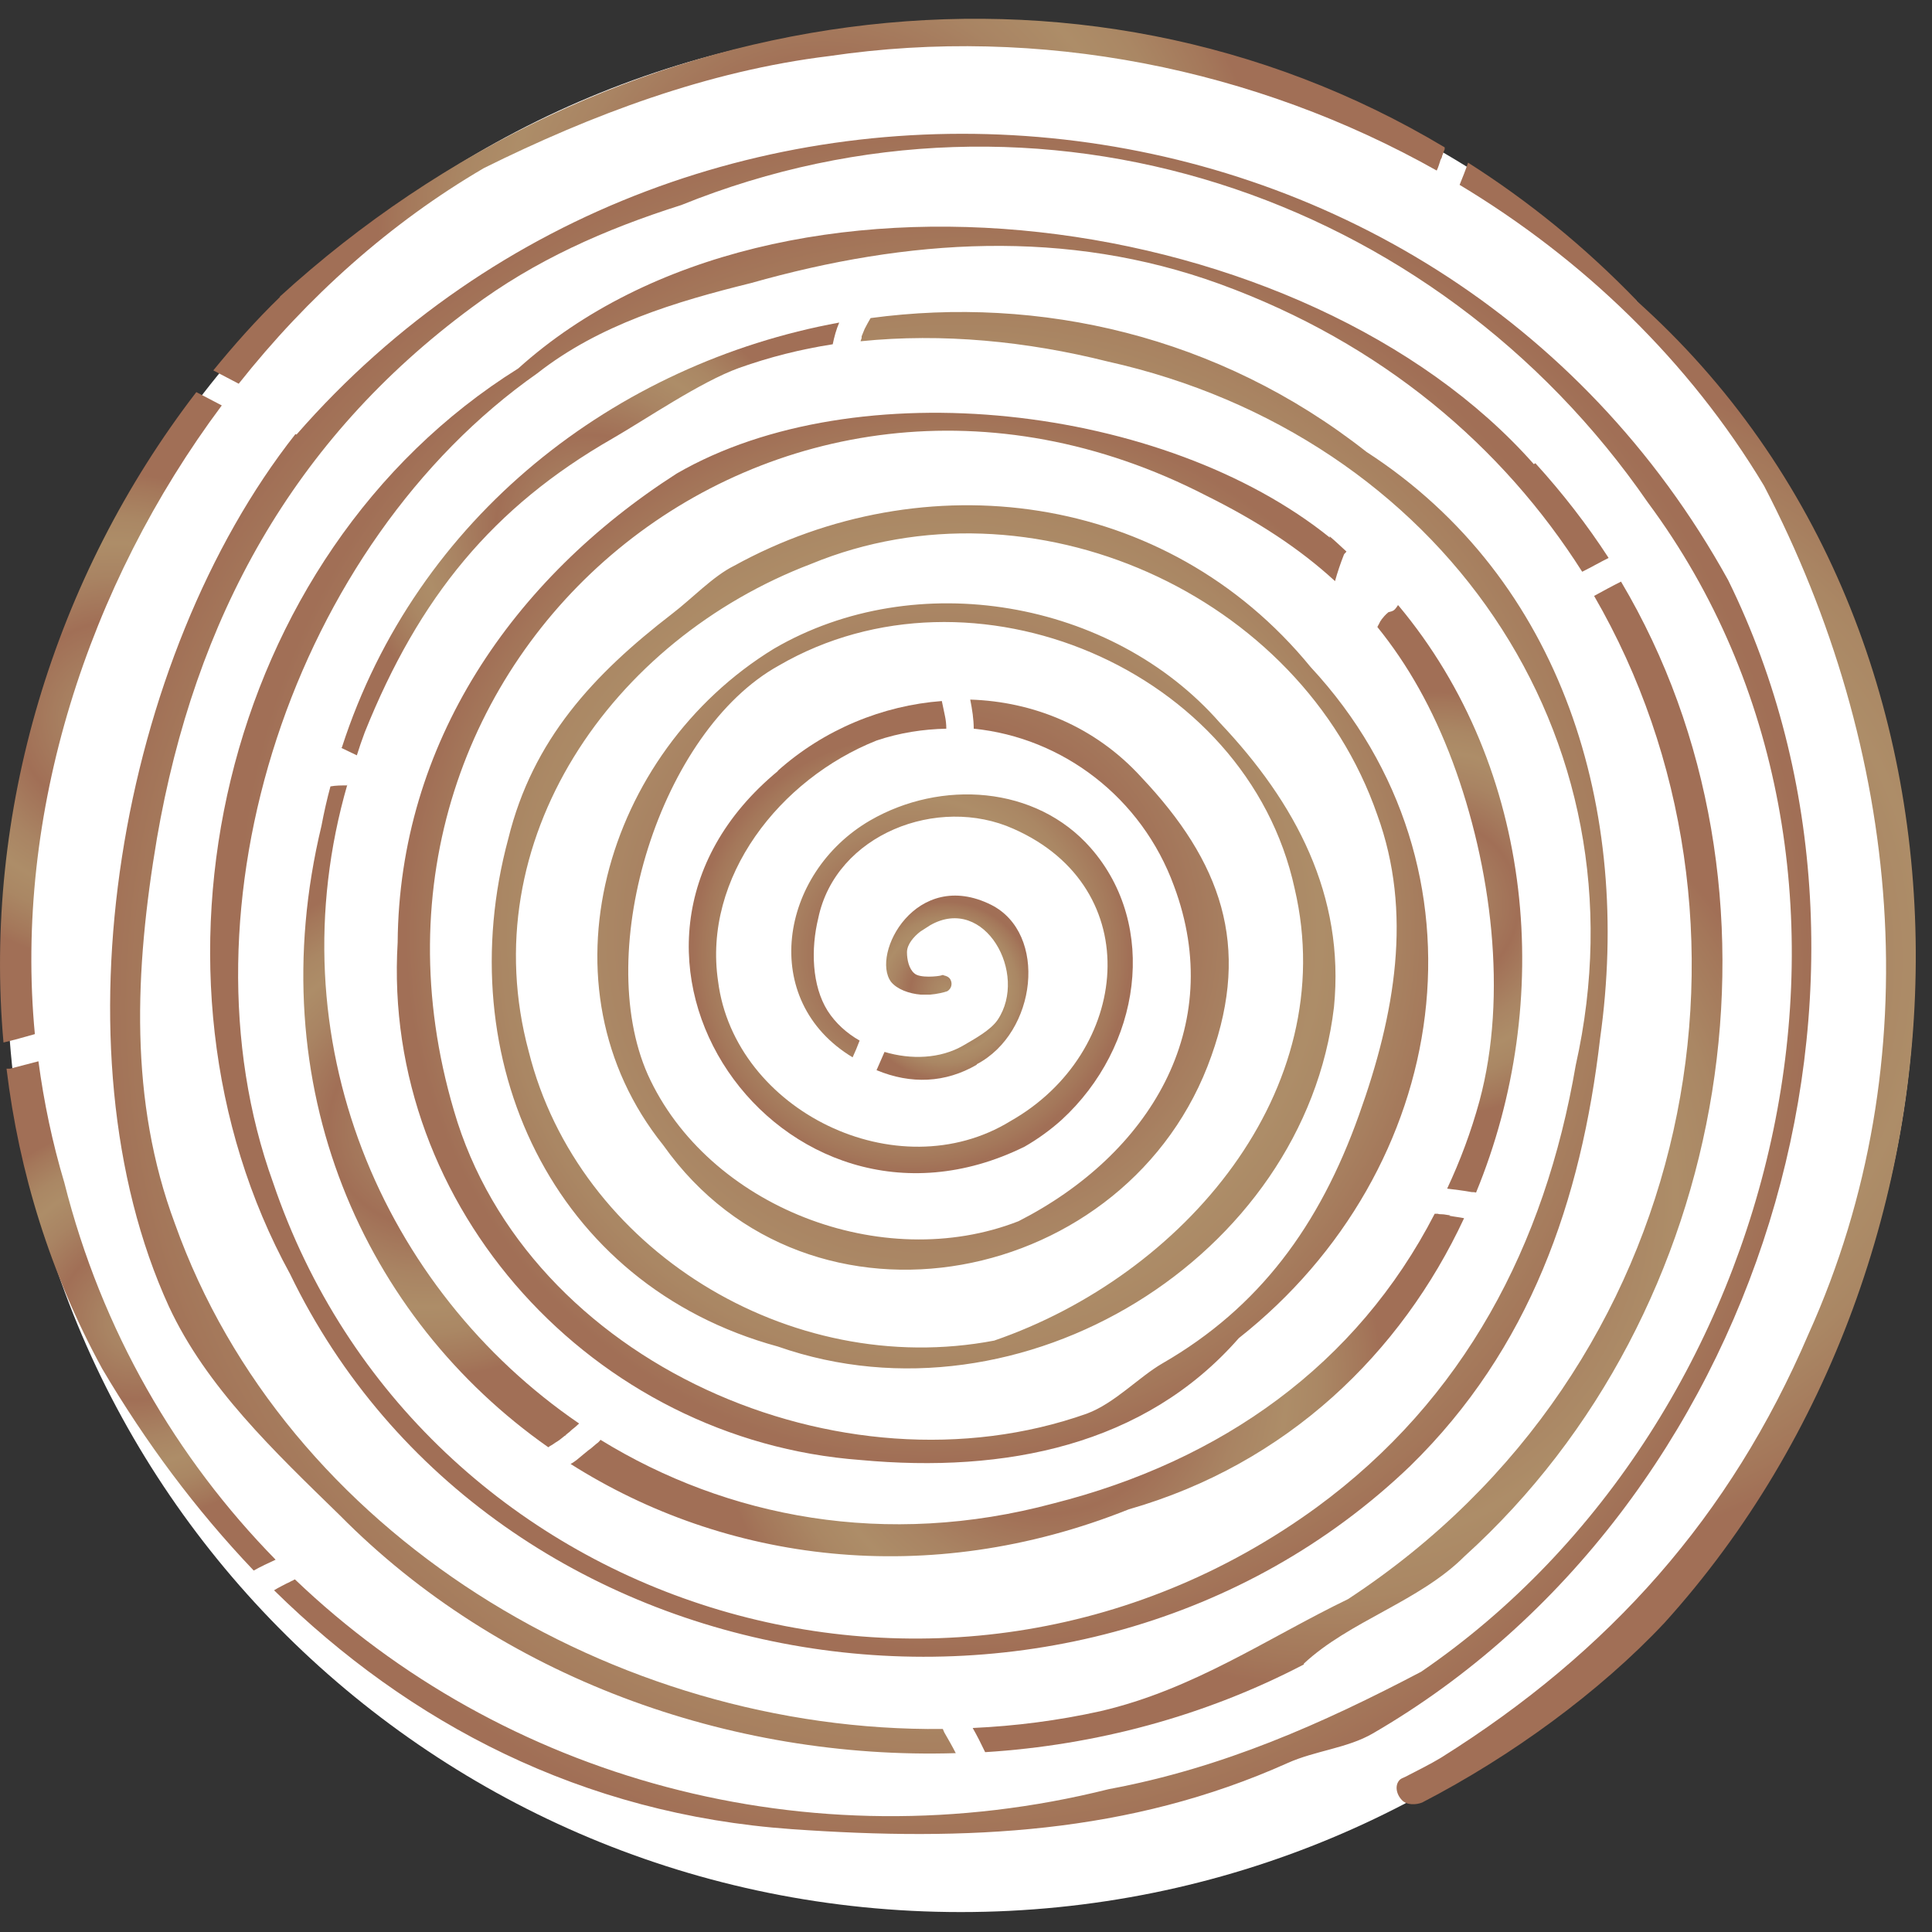 <svg width="47" height="47" viewBox="0 0 47 47" fill="none" xmlns="http://www.w3.org/2000/svg">
<rect x="0" y="0" width="47" height="47" fill="#333333" stroke="none"/>
<path d="M23.373 0.559C10.559 0.559 0.17 10.847 0.17 23.537C0.17 36.227 10.559 46.515 23.373 46.515C36.188 46.515 46.576 36.227 46.576 23.537C46.576 10.847 36.188 0.559 23.373 0.559Z" fill="white"/>
<path d="M6.705 37.943C4.293 35.482 2.474 32.373 1.565 28.771C1.274 27.799 1.068 26.814 0.935 25.818C0.704 25.878 0.474 25.938 0.244 25.998C0.219 25.998 0.195 25.998 0.159 25.998C0.462 28.519 1.226 30.992 2.486 33.297C3.541 35.086 4.765 36.73 6.172 38.207C6.341 38.111 6.523 38.027 6.705 37.943Z" fill="url(#paint0_radial_2_185302)"/>
<path d="M7.188 10.559C2.909 15.986 1.236 25.506 4.109 31.784C5.018 33.741 6.667 35.302 8.267 36.863C12.159 40.8 17.747 42.817 23.251 42.649C23.166 42.481 23.069 42.313 22.972 42.145C22.96 42.121 22.948 42.085 22.936 42.061C14.959 42.145 6.946 37.319 4.255 29.768C3.139 26.778 3.273 23.621 3.818 20.392C4.74 15.049 7.128 10.692 11.468 7.486C13.007 6.334 14.717 5.577 16.572 4.989C25.276 1.472 34.901 4.701 40.09 12.228C46.672 21.1 43.484 34.57 34.574 40.668C32.173 41.929 29.749 43.009 26.973 43.525C19.639 45.362 12.219 43.249 7.176 38.423C7.164 38.423 7.14 38.435 7.128 38.447C7.091 38.459 7.055 38.483 7.031 38.495C6.97 38.519 6.91 38.555 6.861 38.579C6.788 38.615 6.728 38.651 6.667 38.687C9.952 41.917 14.147 44.138 19.263 44.498C23.518 44.798 27.47 44.618 31.325 42.889C31.992 42.589 32.78 42.529 33.398 42.169C42.817 36.706 46.818 23.825 42.041 14.113C34.913 1.208 16.862 -0.473 7.213 10.572L7.188 10.559Z" fill="url(#paint1_radial_2_185302)"/>
<path d="M31.713 40.476C32.828 39.432 34.525 38.964 35.629 37.859C42.199 31.916 43.848 21.58 39.435 14.149C39.217 14.257 38.999 14.377 38.78 14.497C43.302 22.3 41.399 33.261 32.792 38.903C30.828 39.852 29.046 41.1 26.767 41.629C25.736 41.857 24.706 41.989 23.663 42.037C23.772 42.229 23.869 42.421 23.966 42.625C26.658 42.457 29.312 41.749 31.725 40.488L31.713 40.476Z" fill="url(#paint2_radial_2_185302)"/>
<path d="M37.314 11.292C31.823 5.073 18.96 3.236 12.608 8.963C5.335 13.513 3.08 23.741 7.056 30.992C12.002 41.22 26.246 43.393 34.308 35.662C37.217 32.817 38.466 29.215 38.927 25.254C39.703 19.743 38.042 14.101 33.241 10.992C29.641 8.158 25.276 7.186 21.179 7.738C21.131 7.822 21.082 7.906 21.034 8.002C21.009 8.062 20.985 8.122 20.961 8.182C20.961 8.182 20.961 8.206 20.961 8.218C20.961 8.242 20.936 8.278 20.936 8.302C22.925 8.098 24.985 8.302 26.949 8.795C35.023 10.595 40.139 17.87 38.333 25.914C37.581 30.308 35.617 34.041 32.029 36.67C23.009 43.237 10.184 39.215 6.644 28.771C4.219 22.06 7.165 13.225 13.069 9.083C14.584 7.894 16.427 7.342 18.27 6.886C22.088 5.805 25.943 5.553 29.677 6.91C33.629 8.35 36.563 10.871 38.49 13.909C38.709 13.801 38.915 13.681 39.133 13.573C38.611 12.768 38.017 12 37.351 11.268L37.314 11.292Z" fill="url(#paint3_radial_2_185302)"/>
<path d="M8.439 19.107C8.305 19.107 8.172 19.107 8.039 19.131C7.954 19.443 7.881 19.768 7.82 20.092C6.293 26.442 8.875 32.073 13.336 35.206C13.348 35.206 13.361 35.194 13.373 35.182C13.421 35.158 13.457 35.134 13.506 35.098C13.591 35.05 13.664 34.99 13.736 34.93C13.736 34.93 13.761 34.906 13.773 34.906C13.773 34.906 13.748 34.93 13.736 34.93C13.736 34.93 13.797 34.882 13.809 34.87C13.845 34.846 13.882 34.81 13.906 34.786C13.967 34.738 14.027 34.69 14.088 34.63C9.324 31.376 6.657 25.29 8.451 19.083L8.439 19.107Z" fill="url(#paint4_radial_2_185302)"/>
<path d="M8.305 18.195C8.427 18.255 8.56 18.315 8.681 18.375C8.742 18.183 8.802 18.003 8.875 17.811C10.197 14.521 11.991 12.336 14.9 10.668C15.712 10.2 17.046 9.287 17.979 8.951C18.719 8.687 19.483 8.495 20.258 8.375C20.295 8.195 20.343 8.015 20.416 7.847C14.985 8.843 10.136 12.553 8.317 18.183L8.305 18.195Z" fill="url(#paint5_radial_2_185302)"/>
<path d="M35.278 29.563C35.217 29.563 35.144 29.539 35.072 29.539C35.035 29.539 35.011 29.539 34.975 29.527C34.963 29.527 34.95 29.527 34.926 29.527C34.914 29.527 34.914 29.527 34.902 29.527C33.011 33.201 29.713 35.542 25.628 36.574C21.555 37.667 17.688 36.922 14.608 35.026C14.584 35.062 14.548 35.097 14.511 35.121C14.487 35.145 14.463 35.158 14.439 35.182C14.402 35.218 14.354 35.254 14.318 35.278C14.22 35.362 14.123 35.434 14.027 35.518C13.978 35.554 13.93 35.59 13.881 35.614C17.627 37.991 22.561 38.675 27.459 36.718C31.314 35.614 34.09 32.913 35.617 29.635C35.496 29.611 35.375 29.599 35.254 29.575L35.278 29.563Z" fill="url(#paint6_radial_2_185302)"/>
<path d="M32.355 13.081C28.331 9.84 20.839 8.987 16.462 11.52C12.474 14.077 9.71 18.087 9.674 22.925C9.286 29.384 14.438 35.038 20.936 35.518C24.451 35.843 27.846 35.17 30.137 32.553C35.313 28.471 36.453 21.148 31.883 16.226C28.367 11.928 22.475 11.22 17.857 13.765C17.347 14.017 16.826 14.569 16.353 14.93C14.438 16.406 12.959 17.991 12.365 20.404C10.922 25.746 13.42 31.256 18.923 32.757C24.851 34.834 31.737 30.572 32.452 24.498C32.719 21.785 31.519 19.528 29.676 17.583C27.058 14.594 22.281 13.765 18.826 15.782C14.705 18.303 13.032 23.994 16.135 27.859C19.699 32.889 27.494 31.305 29.47 25.686C30.428 22.997 29.713 20.968 27.761 18.903C26.633 17.667 25.13 17.067 23.603 17.019C23.651 17.259 23.688 17.499 23.688 17.727C25.845 17.943 27.773 19.396 28.561 21.556C29.846 25.002 27.955 28.087 24.779 29.708C21.469 31.004 17.214 29.36 15.759 26.142C14.414 23.105 16.062 17.787 18.948 16.19C23.639 13.465 30.331 16.262 31.495 21.616C32.646 26.527 28.791 31.028 24.185 32.613C19.19 33.562 14.062 30.38 12.862 25.578C11.48 20.452 14.874 15.566 19.735 13.717C25.094 11.508 31.64 14.438 33.507 19.828C34.368 22.193 33.943 24.666 33.059 27.127C32.101 29.816 30.634 31.809 28.282 33.165C27.7 33.502 27.118 34.138 26.439 34.39C20.475 36.503 12.826 33.165 11.043 27.019C7.77 15.938 18.875 6.658 29.349 12.06C30.585 12.673 31.616 13.345 32.477 14.137C32.537 13.921 32.61 13.705 32.695 13.489C32.707 13.465 32.743 13.441 32.755 13.417C32.622 13.297 32.489 13.165 32.343 13.045L32.355 13.081Z" fill="url(#paint7_radial_2_185302)"/>
<path d="M18.936 18.747C13.602 23.141 19.009 30.812 24.925 27.895C25.24 27.715 25.555 27.487 25.822 27.247C27.761 25.47 28.186 22.517 26.537 20.632C25.203 19.107 22.888 18.963 21.166 19.96C18.96 21.244 18.451 24.341 20.742 25.722C20.803 25.59 20.863 25.446 20.912 25.314C20.597 25.134 20.33 24.894 20.136 24.594C19.748 23.981 19.724 23.081 19.906 22.337C20.33 20.296 22.815 19.335 24.658 20.164C27.919 21.604 27.507 25.614 24.585 27.271C21.833 28.963 17.869 27.019 17.469 23.873C17.093 21.34 18.972 18.951 21.324 18.015C21.894 17.823 22.464 17.739 23.021 17.727C23.021 17.619 23.009 17.511 22.985 17.402C22.961 17.282 22.936 17.162 22.912 17.054C21.482 17.162 20.051 17.739 18.912 18.759L18.936 18.747Z" fill="url(#paint8_radial_2_185302)"/>
<path d="M34.005 14.726C34.005 14.726 33.956 14.81 33.908 14.846C33.871 14.87 33.823 14.882 33.774 14.894C33.774 14.894 33.774 14.894 33.762 14.906C33.702 14.954 33.653 15.014 33.605 15.074C33.605 15.086 33.593 15.098 33.58 15.11C33.58 15.122 33.568 15.134 33.556 15.158C33.544 15.194 33.52 15.218 33.508 15.254C34.247 16.166 34.853 17.235 35.338 18.531C36.284 21.076 36.684 24.21 35.993 26.779C35.787 27.535 35.52 28.243 35.205 28.916C35.399 28.94 35.605 28.964 35.799 29C35.835 29 35.871 29 35.908 29.012C37.823 24.366 37.35 18.711 34.017 14.726L34.005 14.726Z" fill="url(#paint9_radial_2_185302)"/>
<path d="M23.761 25.89C25.228 25.122 25.494 22.709 24.113 22.012C22.282 21.1 21.179 23.213 21.676 23.885C21.821 24.065 22.112 24.173 22.403 24.197C22.464 24.197 22.537 24.197 22.621 24.197C22.791 24.185 22.985 24.137 23.046 24.113C23.143 24.053 23.179 23.933 23.119 23.825C23.082 23.765 23.021 23.741 22.961 23.729C22.961 23.717 22.912 23.717 22.9 23.729C22.828 23.753 22.379 23.801 22.246 23.681C22.112 23.573 22.064 23.345 22.064 23.165C22.064 22.973 22.233 22.781 22.391 22.661C22.427 22.637 22.597 22.529 22.634 22.505C23.955 21.76 25.022 23.693 24.27 24.81C24.1 25.062 23.7 25.278 23.434 25.434C22.876 25.758 22.161 25.782 21.518 25.59L21.324 26.034C22.161 26.382 22.997 26.346 23.761 25.902L23.761 25.89Z" fill="url(#paint10_radial_2_185302)"/>
<path d="M4.776 9.539C1.297 14.065 -0.412 19.791 0.085 25.361C0.339 25.301 0.594 25.229 0.848 25.157C0.339 19.791 2.134 14.233 5.395 9.863C5.188 9.755 4.982 9.647 4.776 9.539Z" fill="url(#paint11_radial_2_185302)"/>
<path d="M6.814 7.222C6.232 7.786 5.698 8.387 5.189 9.011C5.395 9.119 5.601 9.227 5.807 9.335C7.48 7.222 9.493 5.421 11.772 4.089C14.39 2.792 17.215 1.724 20.173 1.364C25.289 0.607 30.538 1.664 34.951 4.149C34.987 4.077 35.011 3.993 35.035 3.921C35.035 3.897 35.06 3.861 35.072 3.837C35.072 3.837 35.084 3.801 35.084 3.789C35.108 3.741 35.12 3.681 35.145 3.633C35.145 3.621 35.145 3.597 35.145 3.585C26.246 -1.746 14.803 -0.089 6.801 7.222L6.814 7.222Z" fill="url(#paint12_radial_2_185302)"/>
<path d="M39.824 7.318C38.551 5.997 37.169 4.881 35.714 3.957C35.654 4.137 35.581 4.317 35.508 4.497C38.502 6.298 41.085 8.771 42.915 11.82C46.237 18.207 47.013 25.77 43.994 32.457C42.091 36.898 39.157 40.188 35.06 42.757C34.805 42.913 34.441 43.093 34.187 43.225C34.126 43.249 34.078 43.273 34.053 43.297C33.932 43.417 33.956 43.633 34.102 43.789C34.223 43.921 34.453 43.909 34.599 43.849C36.757 42.733 38.915 41.16 40.491 39.48C48.552 30.572 48.964 15.482 39.8 7.306L39.824 7.318Z" fill="url(#paint13_radial_2_185302)"/>
<defs>
<radialGradient id="paint0_radial_2_185302" cx="0" cy="0" r="1" gradientUnits="userSpaceOnUse" gradientTransform="translate(3.312 32.142) rotate(-120.383) scale(4.886 4.91)">
<stop stop-color="#AD8D68"/>
<stop offset="0.15" stop-color="#A98463"/>
<stop offset="0.39" stop-color="#A16F56"/>
<stop offset="0.58" stop-color="#A98463"/>
<stop offset="0.71" stop-color="#AD8D68"/>
<stop offset="0.81" stop-color="#AA8764"/>
<stop offset="0.94" stop-color="#A4775A"/>
<stop offset="0.99" stop-color="#A16F56"/>
</radialGradient>
<radialGradient id="paint1_radial_2_185302" cx="0" cy="0" r="1" gradientUnits="userSpaceOnUse" gradientTransform="translate(23.117 24.155) rotate(-120.383) scale(21.097 21.199)">
<stop stop-color="#AD8D68"/>
<stop offset="0.15" stop-color="#A98463"/>
<stop offset="0.39" stop-color="#A16F56"/>
<stop offset="0.58" stop-color="#A98463"/>
<stop offset="0.71" stop-color="#AD8D68"/>
<stop offset="0.81" stop-color="#AA8764"/>
<stop offset="0.94" stop-color="#A4775A"/>
<stop offset="0.99" stop-color="#A16F56"/>
</radialGradient>
<radialGradient id="paint2_radial_2_185302" cx="0" cy="0" r="1" gradientUnits="userSpaceOnUse" gradientTransform="translate(32.316 29.277) rotate(-120.383) scale(11.854 11.911)">
<stop stop-color="#AD8D68"/>
<stop offset="0.15" stop-color="#A98463"/>
<stop offset="0.39" stop-color="#A16F56"/>
<stop offset="0.58" stop-color="#A98463"/>
<stop offset="0.71" stop-color="#AD8D68"/>
<stop offset="0.81" stop-color="#AA8764"/>
<stop offset="0.94" stop-color="#A4775A"/>
<stop offset="0.99" stop-color="#A16F56"/>
</radialGradient>
<radialGradient id="paint3_radial_2_185302" cx="0" cy="0" r="1" gradientUnits="userSpaceOnUse" gradientTransform="translate(23.336 22.613) rotate(-120.383) scale(17.763 17.849)">
<stop stop-color="#AD8D68"/>
<stop offset="0.15" stop-color="#A98463"/>
<stop offset="0.39" stop-color="#A16F56"/>
<stop offset="0.58" stop-color="#A98463"/>
<stop offset="0.71" stop-color="#AD8D68"/>
<stop offset="0.81" stop-color="#AA8764"/>
<stop offset="0.94" stop-color="#A4775A"/>
<stop offset="0.99" stop-color="#A16F56"/>
</radialGradient>
<radialGradient id="paint4_radial_2_185302" cx="0" cy="0" r="1" gradientUnits="userSpaceOnUse" gradientTransform="translate(10.392 27.433) rotate(-120.383) scale(6.138 6.167)">
<stop stop-color="#AD8D68"/>
<stop offset="0.15" stop-color="#A98463"/>
<stop offset="0.39" stop-color="#A16F56"/>
<stop offset="0.58" stop-color="#A98463"/>
<stop offset="0.71" stop-color="#AD8D68"/>
<stop offset="0.81" stop-color="#AA8764"/>
<stop offset="0.94" stop-color="#A4775A"/>
<stop offset="0.99" stop-color="#A16F56"/>
</radialGradient>
<radialGradient id="paint5_radial_2_185302" cx="0" cy="0" r="1" gradientUnits="userSpaceOnUse" gradientTransform="translate(14.309 12.812) rotate(-120.383) scale(5.717 5.744)">
<stop stop-color="#AD8D68"/>
<stop offset="0.15" stop-color="#A98463"/>
<stop offset="0.39" stop-color="#A16F56"/>
<stop offset="0.58" stop-color="#A98463"/>
<stop offset="0.71" stop-color="#AD8D68"/>
<stop offset="0.81" stop-color="#AA8764"/>
<stop offset="0.94" stop-color="#A4775A"/>
<stop offset="0.99" stop-color="#A16F56"/>
</radialGradient>
<radialGradient id="paint6_radial_2_185302" cx="0" cy="0" r="1" gradientUnits="userSpaceOnUse" gradientTransform="translate(25.465 33.633) rotate(-120.383) scale(8.196 8.235)">
<stop stop-color="#AD8D68"/>
<stop offset="0.15" stop-color="#A98463"/>
<stop offset="0.39" stop-color="#A16F56"/>
<stop offset="0.58" stop-color="#A98463"/>
<stop offset="0.71" stop-color="#AD8D68"/>
<stop offset="0.81" stop-color="#AA8764"/>
<stop offset="0.94" stop-color="#A4775A"/>
<stop offset="0.99" stop-color="#A16F56"/>
</radialGradient>
<radialGradient id="paint7_radial_2_185302" cx="0" cy="0" r="1" gradientUnits="userSpaceOnUse" gradientTransform="translate(22.818 22.689) rotate(-120.383) scale(13.01 13.072)">
<stop stop-color="#AD8D68"/>
<stop offset="0.15" stop-color="#A98463"/>
<stop offset="0.39" stop-color="#A16F56"/>
<stop offset="0.58" stop-color="#A98463"/>
<stop offset="0.71" stop-color="#AD8D68"/>
<stop offset="0.81" stop-color="#AA8764"/>
<stop offset="0.94" stop-color="#A4775A"/>
<stop offset="0.99" stop-color="#A16F56"/>
</radialGradient>
<radialGradient id="paint8_radial_2_185302" cx="0" cy="0" r="1" gradientUnits="userSpaceOnUse" gradientTransform="translate(22.167 23.202) rotate(-120.383) scale(5.368 5.393)">
<stop stop-color="#AD8D68"/>
<stop offset="0.15" stop-color="#A98463"/>
<stop offset="0.39" stop-color="#A16F56"/>
<stop offset="0.58" stop-color="#A98463"/>
<stop offset="0.71" stop-color="#AD8D68"/>
<stop offset="0.81" stop-color="#AA8764"/>
<stop offset="0.94" stop-color="#A4775A"/>
<stop offset="0.99" stop-color="#A16F56"/>
</radialGradient>
<radialGradient id="paint9_radial_2_185302" cx="0" cy="0" r="1" gradientUnits="userSpaceOnUse" gradientTransform="translate(34.905 22) rotate(-120.383) scale(5.211 5.236)">
<stop stop-color="#AD8D68"/>
<stop offset="0.15" stop-color="#A98463"/>
<stop offset="0.39" stop-color="#A16F56"/>
<stop offset="0.58" stop-color="#A98463"/>
<stop offset="0.71" stop-color="#AD8D68"/>
<stop offset="0.81" stop-color="#AA8764"/>
<stop offset="0.94" stop-color="#A4775A"/>
<stop offset="0.99" stop-color="#A16F56"/>
</radialGradient>
<radialGradient id="paint10_radial_2_185302" cx="0" cy="0" r="1" gradientUnits="userSpaceOnUse" gradientTransform="translate(23 24.098) rotate(-120.383) scale(2.178 2.189)">
<stop stop-color="#AD8D68"/>
<stop offset="0.15" stop-color="#A98463"/>
<stop offset="0.39" stop-color="#A16F56"/>
<stop offset="0.58" stop-color="#A98463"/>
<stop offset="0.71" stop-color="#AD8D68"/>
<stop offset="0.81" stop-color="#AA8764"/>
<stop offset="0.94" stop-color="#A4775A"/>
<stop offset="0.99" stop-color="#A16F56"/>
</radialGradient>
<radialGradient id="paint11_radial_2_185302" cx="0" cy="0" r="1" gradientUnits="userSpaceOnUse" gradientTransform="translate(2.761 17.479) rotate(-120.383) scale(5.993 6.022)">
<stop stop-color="#AD8D68"/>
<stop offset="0.15" stop-color="#A98463"/>
<stop offset="0.39" stop-color="#A16F56"/>
<stop offset="0.58" stop-color="#A98463"/>
<stop offset="0.71" stop-color="#AD8D68"/>
<stop offset="0.81" stop-color="#AA8764"/>
<stop offset="0.94" stop-color="#A4775A"/>
<stop offset="0.99" stop-color="#A16F56"/>
</radialGradient>
<radialGradient id="paint12_radial_2_185302" cx="0" cy="0" r="1" gradientUnits="userSpaceOnUse" gradientTransform="translate(20.023 5.917) rotate(-120.383) scale(10.916 10.968)">
<stop stop-color="#AD8D68"/>
<stop offset="0.15" stop-color="#A98463"/>
<stop offset="0.39" stop-color="#A16F56"/>
<stop offset="0.58" stop-color="#A98463"/>
<stop offset="0.71" stop-color="#AD8D68"/>
<stop offset="0.81" stop-color="#AA8764"/>
<stop offset="0.94" stop-color="#A4775A"/>
<stop offset="0.99" stop-color="#A16F56"/>
</radialGradient>
<radialGradient id="paint13_radial_2_185302" cx="0" cy="0" r="1" gradientUnits="userSpaceOnUse" gradientTransform="translate(36.306 23.36) rotate(-120.383) scale(14.779 14.85)">
<stop stop-color="#AD8D68"/>
<stop offset="0.15" stop-color="#A98463"/>
<stop offset="0.39" stop-color="#A16F56"/>
<stop offset="0.58" stop-color="#A98463"/>
<stop offset="0.71" stop-color="#AD8D68"/>
<stop offset="0.81" stop-color="#AA8764"/>
<stop offset="0.94" stop-color="#A4775A"/>
<stop offset="0.99" stop-color="#A16F56"/>
</radialGradient>
</defs>
</svg>
